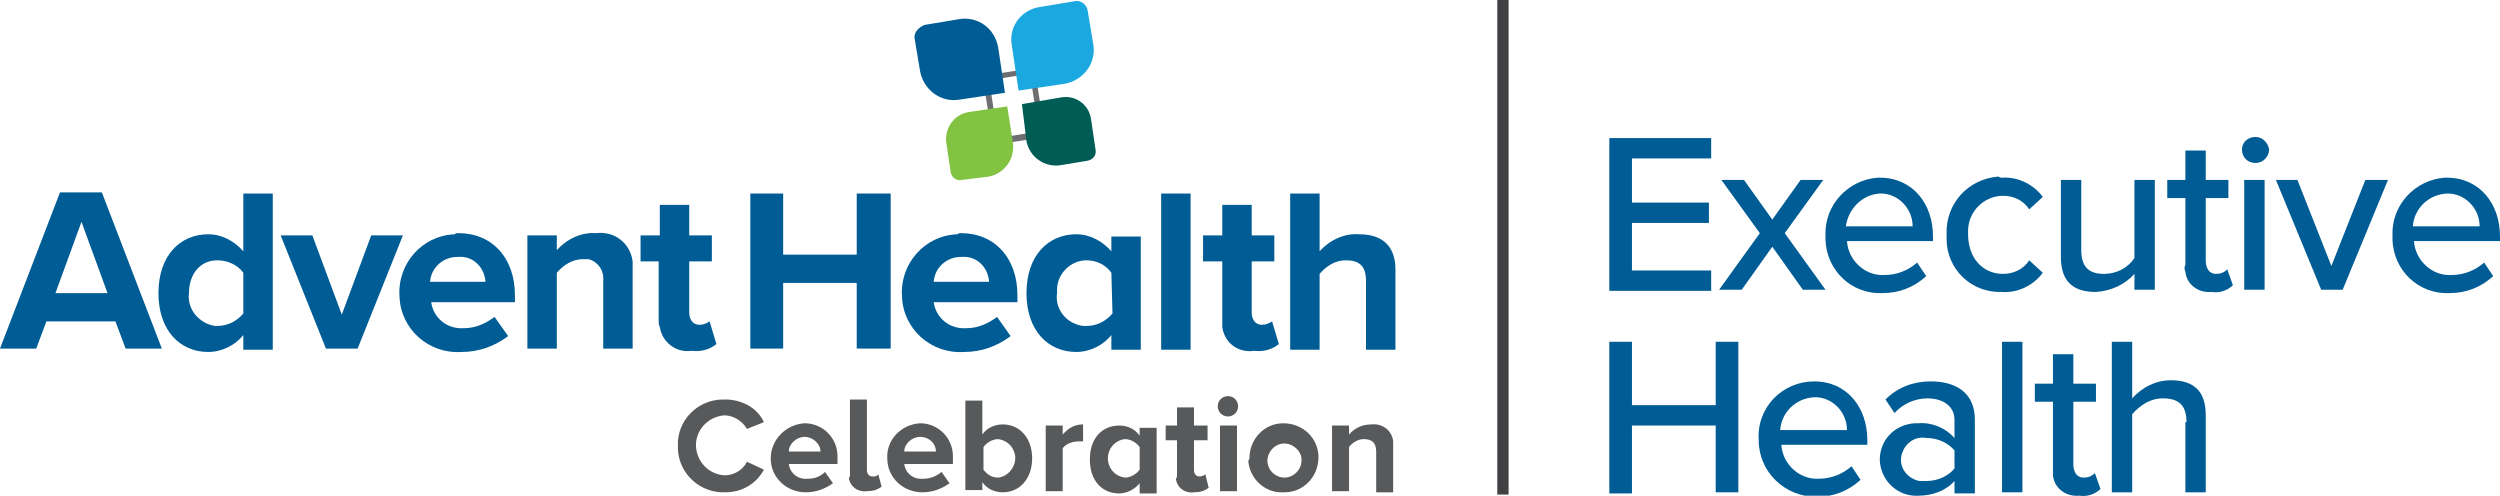 <?xml version="1.0" encoding="utf-8"?>
<!-- Generator: Adobe Illustrator 22.1.0, SVG Export Plug-In . SVG Version: 6.00 Build 0)  -->
<svg version="1.1" id="Layer_1" xmlns="http://www.w3.org/2000/svg" xmlns:xlink="http://www.w3.org/1999/xlink" x="0px" y="0px"
	 viewBox="0 0 220.9 43.8" style="enable-background:new 0 0 220.9 43.8;" xml:space="preserve">
<style type="text/css">
	.st0{fill:#005C95;}
	.st1{fill:#6D6E71;}
	.st2{fill:#1BA8E1;}
	.st3{fill:#82C342;}
	.st4{fill:#005D56;}
	.st5{fill:#58595B;}
	.st6{fill:none;stroke:#414042;stroke-miterlimit:10;}
</style>
<title>Celebration_Executive Health 2</title>
<path class="st0" d="M10.2,28.4H4.1l-0.9,2.4H0l5.3-13.8H9l5.3,13.8h-3.2L10.2,28.4z M4.9,25.9h4.6l-2.3-6.3L4.9,25.9z"/>
<path class="st0" d="M21.5,29.6c-0.7,0.9-1.9,1.5-3.1,1.5c-2.5,0-4.4-1.9-4.4-5.2s1.9-5.2,4.4-5.2c1.2,0,2.3,0.6,3.1,1.5v-5.1h2.6
	v13.8h-2.6V29.6z M21.5,24.1c-0.5-0.7-1.4-1.1-2.3-1.1c-1.5,0-2.5,1.2-2.5,2.9c-0.2,1.4,0.9,2.7,2.3,2.9c0.1,0,0.2,0,0.2,0
	c0.9,0,1.7-0.4,2.3-1.1V24.1z"/>
<path class="st0" d="M24.8,20.8h2.8l2.6,7l2.6-7h2.8l-4,10h-2.8L24.8,20.8z"/>
<path class="st0" d="M40.5,20.6c3,0,5,2.2,5,5.5v0.6h-7.4c0.2,1.4,1.4,2.4,2.9,2.3c1,0,1.9-0.4,2.7-1l1.2,1.7
	c-1.2,0.9-2.6,1.4-4.1,1.4c-2.9,0.2-5.4-2-5.5-4.9c-0.2-2.9,2-5.4,4.9-5.5C40.2,20.6,40.4,20.6,40.5,20.6L40.5,20.6z M38,24.9h4.9
	c-0.1-1.3-1.1-2.3-2.4-2.2c0,0,0,0-0.1,0C39.2,22.7,38.1,23.6,38,24.9z"/>
<path class="st0" d="M53.3,24.8c0.1-0.9-0.5-1.7-1.3-1.9c-0.2,0-0.3,0-0.5,0c-0.9,0-1.7,0.5-2.3,1.2v6.7h-2.6v-10h2.6v1.3
	c0.9-1,2.2-1.6,3.5-1.5c1.6-0.2,3,0.9,3.2,2.5c0,0.2,0,0.5,0,0.7v7h-2.6V24.8z"/>
<path class="st0" d="M58.2,28.3v-5.2h-1.6v-2.3h1.7v-2.7h2.6v2.7h2v2.3h-2v4.5c0,0.6,0.3,1.1,0.9,1.1c0.3,0,0.6-0.1,0.9-0.3l0.6,2
	c-0.6,0.5-1.4,0.7-2.2,0.6c-1.4,0.2-2.6-0.8-2.8-2.1C58.2,28.7,58.2,28.5,58.2,28.3z"/>
<path class="st0" d="M75.7,25h-6.5v5.8h-2.9V17.1h2.9v5.4h6.5v-5.4h3v13.7h-3L75.7,25z"/>
<path class="st0" d="M84.9,20.6c3,0,5,2.2,5,5.5v0.6h-7.4c0.2,1.4,1.4,2.4,2.9,2.3c1,0,1.9-0.4,2.7-1l1.2,1.7
	c-1.2,0.9-2.6,1.4-4.1,1.4c-2.9,0.2-5.4-2-5.5-4.9c-0.2-2.9,2-5.4,4.9-5.5C84.7,20.6,84.8,20.6,84.9,20.6L84.9,20.6z M82.5,24.9h4.9
	c-0.1-1.3-1.1-2.3-2.4-2.2c0,0,0,0-0.1,0C83.7,22.7,82.6,23.6,82.5,24.9z"/>
<path class="st0" d="M98.2,29.6c-0.7,0.9-1.9,1.5-3.1,1.5c-2.5,0-4.4-1.9-4.4-5.2s1.9-5.2,4.4-5.2c1.2,0,2.3,0.6,3.1,1.5v-1.3h2.6
	v10h-2.6L98.2,29.6z M98.2,24.1C97.7,23.4,96.9,23,96,23c-1.4,0-2.6,1.2-2.6,2.6c0,0.1,0,0.2,0,0.3c-0.2,1.4,0.8,2.7,2.3,2.9
	c0.1,0,0.2,0,0.3,0c0.9,0,1.7-0.4,2.3-1.1L98.2,24.1z"/>
<path class="st0" d="M102.6,17.1h2.6v13.8h-2.6V17.1z"/>
<path class="st0" d="M108,28.3v-5.2h-1.7v-2.3h1.7v-2.7h2.6v2.7h2v2.3h-2v4.5c0,0.6,0.3,1.1,0.9,1.1c0.3,0,0.6-0.1,0.9-0.3l0.6,2
	c-0.6,0.5-1.4,0.7-2.2,0.6c-1.4,0.2-2.6-0.7-2.8-2.1C108,28.7,108,28.5,108,28.3z"/>
<path class="st0" d="M120.7,24.8c0-1.4-0.7-1.8-1.8-1.8c-0.9,0-1.7,0.5-2.3,1.2v6.7H114V17.1h2.6v5.1c0.9-1,2.2-1.6,3.5-1.5
	c2.2,0,3.2,1.2,3.2,3.1v7.1h-2.6L120.7,24.8z"/>
<path class="st1" d="M91,6.5l0.8,5.1l-3.6,0.6l-0.8-5.1L91,6.5 M91.4,6l-4.6,0.7l1,6.1l4.6-0.7L91.4,6z"/>
<path class="st0" d="M81.7,2.2l3-0.5c1.7-0.3,3.2,0.8,3.5,2.5c0,0,0,0,0,0l0.6,4l0,0l-4,0.6c-1.7,0.3-3.2-0.9-3.5-2.5l-0.5-3
	C80.8,2.8,81.2,2.4,81.7,2.2L81.7,2.2L81.7,2.2z"/>
<path class="st2" d="M92,0.6l3-0.5c0.5-0.1,1,0.3,1.1,0.8c0,0,0,0,0,0l0.5,3c0.3,1.7-0.9,3.2-2.5,3.5L90,8l0,0l-0.6-4
	C89.1,2.3,90.3,0.8,92,0.6C92,0.6,92,0.6,92,0.6z"/>
<path class="st3" d="M85.6,9.9L89,9.4l0,0l0.5,3.2c0.2,1.4-0.7,2.7-2.1,3l0,0L85,15.9c-0.5,0.1-0.9-0.2-1-0.7l-0.4-2.7
	C83.5,11.3,84.3,10.1,85.6,9.9C85.6,9.9,85.6,9.9,85.6,9.9z"/>
<path class="st4" d="M90.3,9.2l3.5-0.6c1.2-0.2,2.4,0.6,2.6,1.9l0.4,2.7c0.1,0.5-0.2,0.9-0.7,1l-2.4,0.4c-1.4,0.2-2.7-0.7-3-2.1v0
	L90.3,9.2L90.3,9.2z"/>
<path class="st0" d="M142.2,12.2h9V14h-7v3.9h6.8v1.8h-6.8v4.2h7v1.8h-9V12.2z"/>
<path class="st0" d="M156.6,21.8l-2.7,3.8h-2l3.6-5l-3.4-4.7h2l2.5,3.5l2.5-3.5h2l-3.4,4.7l3.6,5h-2L156.6,21.8z"/>
<path class="st0" d="M166.1,15.7c2.9,0,4.7,2.3,4.7,5.2v0.4h-7.6c0.1,1.7,1.6,3.1,3.3,3c1.1,0,2.1-0.4,2.9-1.1l0.8,1.2
	c-1.1,1-2.4,1.5-3.9,1.5c-2.7,0.1-4.9-2-5-4.7c0-0.1,0-0.3,0-0.4c-0.1-2.7,2-4.9,4.6-5.1C166,15.7,166.1,15.7,166.1,15.7z M163.1,20
	h5.9c0-1.6-1.3-2.9-2.8-2.9c0,0-0.1,0-0.1,0C164.5,17.2,163.3,18.5,163.1,20L163.1,20z"/>
<path class="st0" d="M176.9,15.7c1.4-0.1,2.8,0.6,3.6,1.7l-1.2,1.1c-0.5-0.8-1.4-1.2-2.3-1.2c-1.7,0-3.1,1.4-3.1,3.1
	c0,0.1,0,0.2,0,0.3c0,2,1.2,3.5,3.1,3.5c0.9,0,1.8-0.4,2.3-1.2l1.2,1.1c-0.8,1.1-2.2,1.8-3.6,1.7c-2.7,0.1-4.9-2-4.9-4.7
	c0-0.1,0-0.3,0-0.4c-0.1-2.7,1.9-4.9,4.6-5.1C176.7,15.7,176.8,15.7,176.9,15.7z"/>
<path class="st0" d="M188.6,24.2c-0.9,1-2.1,1.5-3.4,1.6c-2.1,0-3.1-1-3.1-3.1v-6.8h1.8v6.2c0,1.6,0.8,2.1,2,2.1
	c1.1,0,2.1-0.5,2.7-1.4v-6.9h1.8v9.7h-1.8V24.2z"/>
<path class="st0" d="M193.1,23.4v-5.9h-1.6v-1.6h1.6v-2.6h1.8v2.6h2v1.6h-2V23c0,0.7,0.3,1.2,0.9,1.2c0.4,0,0.7-0.1,1-0.4l0.5,1.4
	c-0.5,0.5-1.2,0.7-1.9,0.6c-1.2,0.1-2.2-0.7-2.3-1.8C193,23.8,193,23.6,193.1,23.4z"/>
<path class="st0" d="M198.1,13.2c0-0.6,0.5-1.1,1.2-1.1c0.6,0,1.1,0.5,1.2,1.1c0,0,0,0,0,0c0,0.6-0.5,1.2-1.2,1.2l0,0
	C198.6,14.4,198.1,13.9,198.1,13.2z M198.3,15.9h1.8v9.7h-1.8V15.9z"/>
<path class="st0" d="M201.1,15.9h1.9l3,7.6l3-7.6h2l-4,9.7h-1.9L201.1,15.9z"/>
<path class="st0" d="M216.2,15.7c2.9,0,4.7,2.3,4.7,5.2v0.4h-7.6c0.1,1.7,1.6,3.1,3.3,3c1.1,0,2.1-0.4,2.9-1.1l0.8,1.2
	c-1.1,1-2.4,1.5-3.9,1.5c-2.7,0.1-4.9-2-5-4.7c0-0.1,0-0.3,0-0.4c-0.1-2.7,2-4.9,4.6-5.1C216,15.7,216.1,15.7,216.2,15.7z M213.2,20
	h5.9c0-1.6-1.3-2.9-2.8-2.9c0,0-0.1,0-0.1,0C214.5,17.2,213.3,18.5,213.2,20L213.2,20z"/>
<path class="st0" d="M151.6,37.6h-7.4v6h-2V30.2h2v5.6h7.4v-5.6h2v13.3h-2V37.6z"/>
<path class="st0" d="M160.3,33.7c2.9,0,4.7,2.3,4.7,5.2v0.4h-7.6c0.1,1.7,1.6,3.1,3.3,3c1.1,0,2.1-0.4,2.9-1.1l0.8,1.2
	c-1.1,1-2.4,1.5-3.9,1.5c-2.8,0-5.1-2.2-5.1-5C155.2,36,157.5,33.7,160.3,33.7L160.3,33.7L160.3,33.7z M157.3,38h5.9
	c0-1.6-1.3-2.9-2.8-2.9c0,0-0.1,0-0.1,0C158.6,35.2,157.4,36.5,157.3,38L157.3,38z"/>
<path class="st0" d="M172.7,42.5c-0.8,0.9-2,1.3-3.2,1.3c-1.8,0.1-3.3-1.3-3.4-3.1c0,0,0-0.1,0-0.1c0-1.7,1.3-3.1,3.1-3.2
	c0.1,0,0.2,0,0.3,0c1.2-0.1,2.4,0.4,3.2,1.3v-1.6c0-1.2-1-1.9-2.4-1.9c-1.1,0-2.2,0.5-2.9,1.3l-0.8-1.2c1.1-1.1,2.5-1.6,4-1.6
	c2.1,0,3.9,0.9,3.9,3.4v6.5h-1.8L172.7,42.5z M172.7,39.8c-0.6-0.7-1.5-1.1-2.5-1.1c-1.1-0.2-2,0.6-2.2,1.6c-0.2,1.1,0.6,2,1.6,2.2
	c0.2,0,0.4,0,0.6,0c1,0,1.9-0.4,2.5-1.1V39.8z"/>
<path class="st0" d="M176.9,30.2h1.8v13.3h-1.8V30.2z"/>
<path class="st0" d="M181.4,41.4v-5.9h-1.6v-1.6h1.6v-2.6h1.8v2.6h2v1.6h-2V41c0,0.7,0.3,1.2,0.9,1.2c0.4,0,0.7-0.1,1-0.4l0.5,1.4
	c-0.5,0.5-1.2,0.7-1.9,0.6c-1.2,0.1-2.2-0.7-2.3-1.8C181.4,41.8,181.4,41.6,181.4,41.4z"/>
<path class="st0" d="M193.2,37.3c0-1.6-0.8-2.1-2.1-2.1c-1.1,0-2,0.6-2.7,1.4v6.9h-1.8V30.2h1.8v5c0.9-1,2.1-1.6,3.4-1.6
	c2.1,0,3.1,1,3.1,3.1v6.8h-1.8V37.3z"/>
<path class="st5" d="M59.9,39.4c-0.1-2.2,1.7-4.1,4-4.1c0.1,0,0.2,0,0.2,0c1.4,0,2.8,0.7,3.4,2L66,37.9c-0.4-0.7-1.2-1.2-2-1.2
	c-1.4,0.1-2.6,1.3-2.5,2.8c0.1,1.3,1.1,2.4,2.5,2.5c0.8,0,1.6-0.4,2-1.2l1.5,0.7c-0.7,1.3-2,2-3.4,2c-2.2,0.1-4.1-1.6-4.2-3.8
	C59.9,39.6,59.9,39.5,59.9,39.4z"/>
<path class="st5" d="M71.1,37.4c1.6,0,2.9,1.3,2.9,2.9c0,0.1,0,0.2,0,0.3V41h-4.3c0.1,0.8,0.8,1.4,1.7,1.3c0.6,0,1.1-0.2,1.5-0.6
	l0.7,1c-0.7,0.5-1.5,0.8-2.4,0.8c-1.7,0-3.1-1.3-3.1-3C68.1,38.9,69.4,37.5,71.1,37.4L71.1,37.4L71.1,37.4z M69.7,39.9h2.8
	c0-0.7-0.7-1.3-1.4-1.3c0,0,0,0,0,0C70.4,38.6,69.7,39.2,69.7,39.9z"/>
<path class="st5" d="M75.1,41.9v-6.6h1.5v6.2c0,0.4,0.2,0.6,0.5,0.6c0.2,0,0.4,0,0.5-0.2l0.3,1.1c-0.4,0.3-0.8,0.4-1.3,0.4
	c-0.8,0.1-1.5-0.4-1.6-1.2C75.1,42.2,75.1,42.1,75.1,41.9z"/>
<path class="st5" d="M81.3,37.4c1.6,0,2.9,1.3,2.9,2.9c0,0.1,0,0.2,0,0.3V41h-4.3c0.1,0.8,0.8,1.4,1.7,1.3c0.6,0,1.1-0.2,1.6-0.6
	l0.7,1c-0.7,0.5-1.5,0.8-2.4,0.8c-1.7,0-3.1-1.3-3.1-3C78.3,38.9,79.6,37.5,81.3,37.4L81.3,37.4z M79.9,39.9h2.8
	c0-0.7-0.6-1.3-1.4-1.3c0,0,0,0,0,0C80.6,38.6,79.9,39.2,79.9,39.9z"/>
<path class="st5" d="M85.3,35.4h1.5v3c0.4-0.6,1.1-0.9,1.8-0.9c1.5,0,2.6,1.2,2.6,3s-1.1,3-2.6,3c-0.7,0-1.4-0.3-1.8-0.9v0.7h-1.5
	V35.4z M88.2,42.2c0.9-0.1,1.6-1,1.5-1.9c-0.1-0.8-0.7-1.4-1.5-1.5c-0.5,0-1,0.3-1.3,0.7v2C87.2,41.9,87.6,42.2,88.2,42.2z"/>
<path class="st5" d="M92.4,37.6h1.5v0.8c0.5-0.6,1.1-0.9,1.8-0.9v1.5c-0.1,0-0.3,0-0.4,0c-0.5,0-1.1,0.2-1.4,0.6v3.8h-1.5V37.6z"/>
<path class="st5" d="M100.7,42.7c-0.4,0.5-1.1,0.9-1.8,0.9c-1.5,0-2.6-1.1-2.6-3s1.1-3,2.6-3c0.7,0,1.4,0.3,1.8,0.9v-0.7h1.5v5.8
	h-1.5V42.7z M100.7,39.5c-0.3-0.4-0.8-0.7-1.3-0.7c-0.9,0.1-1.6,0.9-1.5,1.9c0.1,0.8,0.7,1.4,1.5,1.5c0.5,0,1-0.3,1.3-0.7V39.5z"/>
<path class="st5" d="M104,41.9v-3h-1v-1.3h1V36h1.5v1.6h1.2v1.3h-1.2v2.6c0,0.4,0.2,0.6,0.5,0.6c0.2,0,0.4-0.1,0.5-0.2l0.3,1.2
	c-0.4,0.3-0.8,0.4-1.3,0.4c-0.8,0.1-1.5-0.4-1.6-1.2C104,42.2,104,42.1,104,41.9z"/>
<path class="st5" d="M107.6,35.9c0-0.5,0.4-0.9,0.9-0.9c0.5,0,0.9,0.4,0.9,0.9c0,0,0,0,0,0c0,0.5-0.4,0.9-0.9,0.9
	C108,36.8,107.6,36.4,107.6,35.9z M107.8,37.6h1.5v5.8h-1.5V37.6z"/>
<path class="st5" d="M110.4,40.5c0-1.7,1.3-3.1,3-3.1c1.7,0,3.1,1.3,3.1,3s-1.3,3.1-3,3.1c0,0-0.1,0-0.1,0c-1.6,0.1-3-1.2-3.1-2.8
	C110.4,40.6,110.4,40.5,110.4,40.5z M115,40.5c-0.1-0.8-0.9-1.4-1.7-1.3c-0.8,0.1-1.4,0.9-1.3,1.7c0.1,0.7,0.7,1.3,1.5,1.3
	c0.8,0,1.5-0.7,1.5-1.5C115,40.6,115,40.5,115,40.5L115,40.5z"/>
<path class="st5" d="M121.6,39.9c0-0.8-0.4-1.1-1.1-1.1c-0.5,0-1,0.3-1.3,0.7v3.9h-1.5v-5.8h1.5v0.8c0.5-0.6,1.2-0.9,2-0.9
	c0.9-0.1,1.8,0.5,1.9,1.5c0,0.1,0,0.3,0,0.4v4.1h-1.5V39.9z"/>
<line class="st6" x1="132.8" y1="0" x2="132.8" y2="43.7"/>
</svg>
